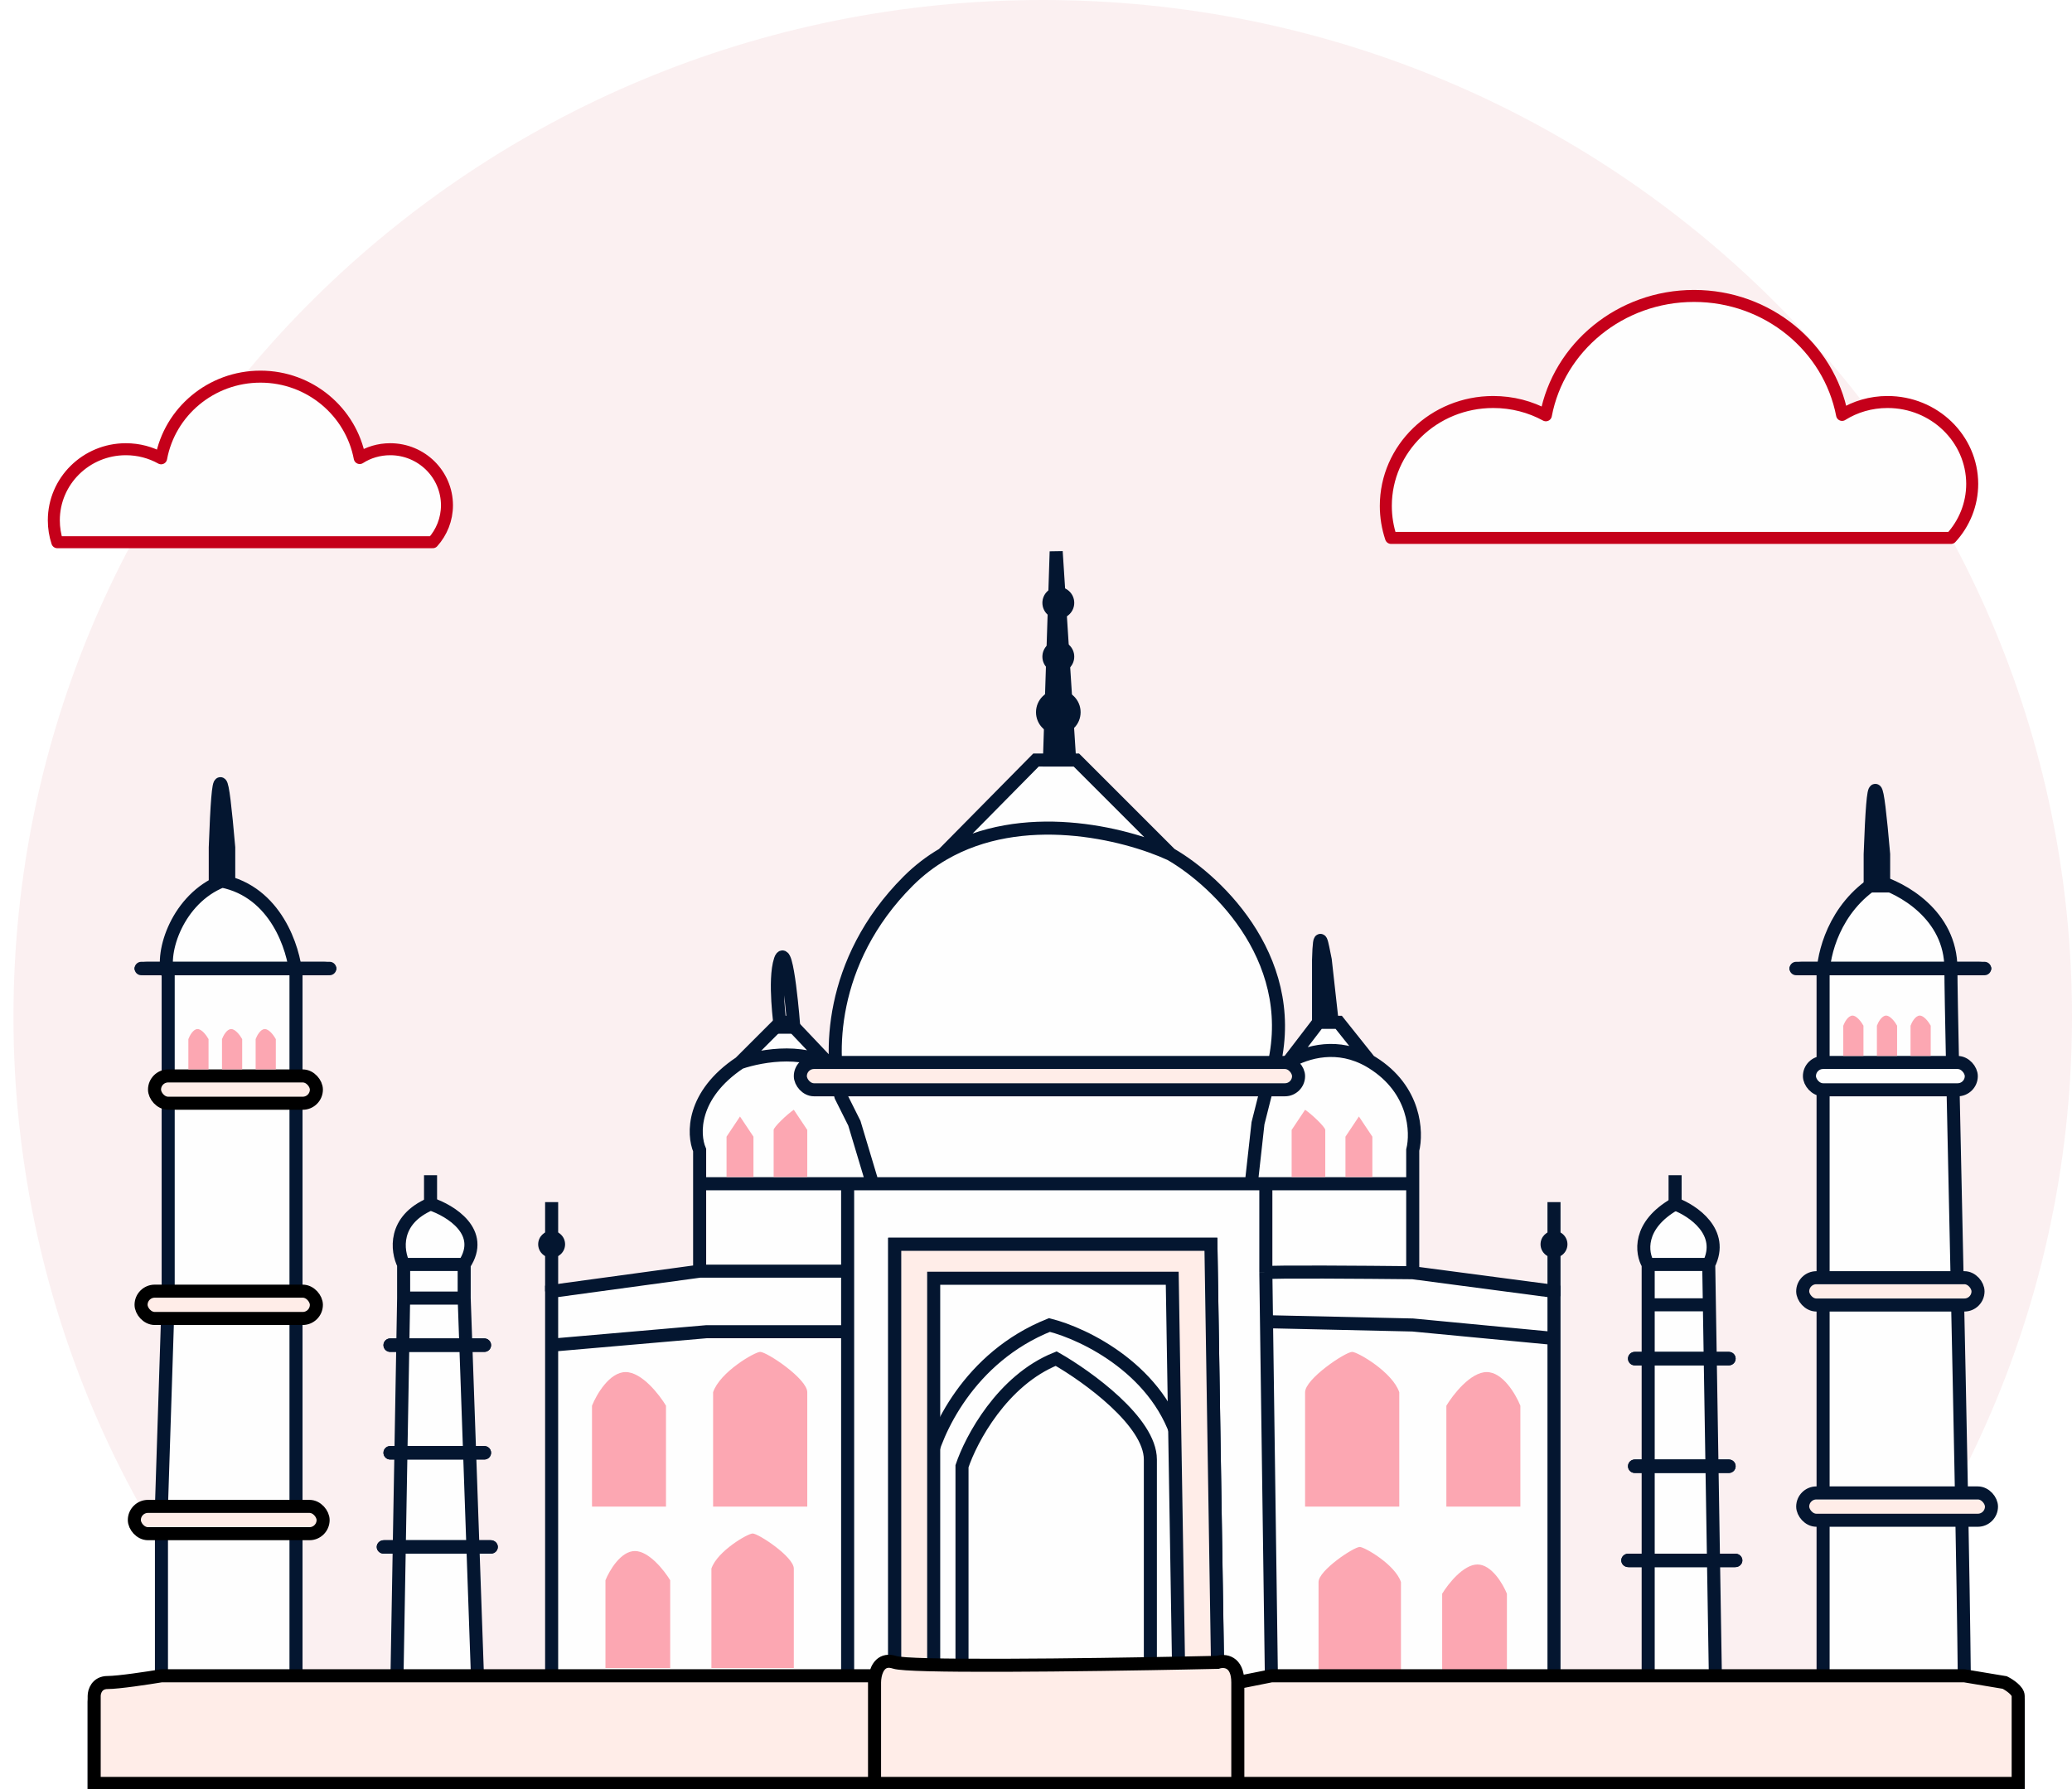 <svg width="154" height="133" viewBox="0 0 154 133" fill="none" xmlns="http://www.w3.org/2000/svg">
<rect x="0" y="0" width="154" height="133" fill="#808080" stroke="none"/>
<g clip-path="url(#clip0_6377_36419)">
<rect width="154" height="133" fill="white"/>
<path opacity="0.06" fill-rule="evenodd" clip-rule="evenodd" d="M128.561 131.858C144.176 118.021 154 97.933 154 75.578C154 33.837 119.75 0 77.5 0C35.25 0 1 33.837 1 75.578C1 97.684 10.607 117.574 25.921 131.394C50.323 131.367 106.095 132.361 128.561 131.858Z" fill="#C5001A"/>
<path d="M29.002 33.395C28.168 33.395 27.387 33.633 26.736 34.051C26.085 30.611 23.031 28 19.359 28C15.68 28 12.614 30.617 11.976 34.07C11.201 33.639 10.309 33.395 9.352 33.395C6.396 33.395 4 35.761 4 38.681C4 39.247 4.091 39.793 4.26 40.308H32.166C32.823 39.575 33.221 38.61 33.221 37.556C33.214 35.26 31.332 33.395 29.002 33.395Z" fill="#FEFEFE" stroke="#C5001A" stroke-width="0.892" stroke-linecap="round" stroke-linejoin="round"/>
<path d="M140.29 29.885C139.047 29.885 137.882 30.233 136.911 30.844C135.94 25.816 131.385 22 125.908 22C120.422 22 115.848 25.825 114.896 30.872C113.74 30.242 112.41 29.885 110.982 29.885C106.574 29.885 103 33.344 103 37.611C103 38.438 103.136 39.236 103.388 39.988H145.01C145.991 38.917 146.583 37.507 146.583 35.966C146.573 32.611 143.767 29.885 140.29 29.885Z" fill="#FEFEFE" stroke="#C5001A" stroke-width="0.892" stroke-linecap="round" stroke-linejoin="round"/>
<path d="M12.5 94.142V80.5V72.5C11.911 70.781 13.222 66.809 16.5 65.5C20.5 66.3 21.833 70.5 22 72.5V80.5V94V96.5V112V114.5V125H29.5L30 96.5V94C29.5 93 29.2 90.7 32 89.5C33.5 90 36.1 91.6 34.5 94V96.5L35.5 125H41V100V96L52 94.5V88V85.5C51.5 84.333 51.4 81.4 55 79L58 76H58.681L62.156 79.667C61.794 76.22 62.539 70.461 67.5 65.5C68.308 64.692 69.179 64.032 70.092 63.5L77 56.5H80L87 63.5C90.595 65.575 96.875 71.653 94.5 79.891C94.79 79.61 95.2 79.291 95.703 79L98 76H99.5L101.792 78.875C101.861 78.915 101.931 78.957 102 79C105.2 81 105.333 84.167 105 85.5V88V94.614L115.5 96V99.5V125H122.5V97V94C122 93.167 121.7 91.1 124.5 89.5C125.833 90 128.2 91.6 127 94L127.048 97L127.5 125H135.5V72.5C135.5 71 136.3 67.5 139.5 65.5C141.333 66 145 68 145 72C145 76 145.833 108.833 146 125L149 125.5C149.333 125.667 150 126.1 150 126.5V133H92H65H7V126.5C7 126.167 7.2 125.5 8 125.5C8.8 125.5 11 125.167 12 125V114.5V112L12.5 96.5V94.142Z" fill="#FEFEFE"/>
<path d="M12.5 80.5V94.142V96.5L12 112V114.5V125M12.5 80.5H22M12.5 80.5V72.5C11.911 70.781 13.222 66.809 16.5 65.5C20.5 66.3 21.833 70.5 22 72.5V80.5M22 80.5V94V96.5V112V114.5V125M12 125H22M12 125C11 125.167 8.8 125.5 8 125.5C7.2 125.5 7 126.167 7 126.5V133H65M22 125H29.5M30 94V96.5M30 94H34.5M30 94C29.5 93 29.2 90.7 32 89.5C33.5 90 36.1 91.6 34.5 94M30 96.5H34.5M30 96.5L29.5 125M34.5 96.5V94M34.5 96.5L35.5 125M29.5 125H35.5M35.5 125H41M41 125H63M41 125V100M63 125H65.05M63 125V99M94.083 88H93M94.083 88H105M94.083 88V91.307V94.614M94.5 125L92 125.5M94.5 125H115.5M94.5 125L94.132 98.255M135.5 125V72.5C135.5 71 136.3 67.5 139.5 65.5C141.333 66 145 68 145 72C145 76 145.833 108.833 146 125M135.5 125H146M135.5 125H127.5M146 125L149 125.5C149.333 125.667 150 126.1 150 126.5C150 126.9 150 131 150 133H92M65 133V125.5C65 125.353 65.015 125.178 65.05 125M65 133H92M66.5 124C65.565 123.688 65.176 124.369 65.05 125M66.5 124V92.5H90L90.5 124M66.5 124C66.757 124.086 67.662 124.142 69 124.177M90.5 124C91 123.833 92 123.9 92 125.5M90.5 124C89.739 124.017 88.898 124.034 88 124.052M92 125.5C92 127.1 92 131.167 92 133M88 124.052L87.715 107.5M88 124.052C87.206 124.068 86.368 124.083 85.5 124.098M69 124.177V109M69 124.177C69.719 124.195 70.564 124.207 71.5 124.214M69 109V95H87.5L87.715 107.5M69 109C69.5 106.5 72 100.9 78 98.5C80.643 99.167 86.287 101.9 87.715 107.5M71.5 124.214V109C72.167 107 74.5 102.6 78.5 101C80.833 102.333 85.5 105.7 85.5 108.5C85.5 111.3 85.5 120.065 85.5 124.098M71.5 124.214C75.39 124.242 80.86 124.178 85.5 124.098M94.083 94.614C94.416 94.523 101.5 94.576 105 94.614M94.083 94.614L94.132 98.255M105 94.614L115.5 96V99.5M105 94.614V88M115.5 125V99.5M115.5 125H122.5M115.5 99.5L105 98.5L94.132 98.255M93 88L93.5 83.5L94.132 81C94.272 80.626 94.395 80.256 94.5 79.891M93 88H64.85M64.85 88H63V94.5M64.85 88L63.5 83.5L62.5 81.5C61.667 78.667 61.5 71.5 67.5 65.5C68.308 64.692 69.179 64.032 70.092 63.5M64.85 88H52M52 88V94.5M52 88V85.5C51.5 84.333 51.4 81.4 55 79M52 94.5H63M52 94.5L41 96V100M63 94.5V99M41 100L52.5 99H63M122.5 94H127M122.5 94C122 93.167 121.7 91.1 124.5 89.5C125.833 90 128.2 91.6 127 94M122.5 94V97M122.5 125H127.5M122.5 125V97M127 94L127.048 97M127.5 125L127.048 97M105 88V85.5C105.333 84.167 105.2 81 102 79C101.931 78.957 101.861 78.915 101.792 78.875M55 79L58 76H58.681L62.156 79.667C60.28 77.801 56.604 78.445 55 79ZM87 63.5C90.595 65.575 96.875 71.653 94.5 79.891M87 63.5C83.538 61.913 75.958 60.077 70.092 63.5M87 63.5L80 56.5H77L70.092 63.5M94.5 79.891C94.79 79.61 95.2 79.291 95.703 79M95.703 79L98 76H99.5L101.792 78.875M95.703 79C97.182 78.144 99.458 77.532 101.792 78.875M127.048 97H122.5" stroke="#041630" stroke-width="0.97"/>
<path d="M66.5 92.5V124C66.746 124.087 68.114 124.465 69.396 124.5V109.168V95.025H87.125L87.331 107.653L87.604 124.374C88.465 124.356 89.771 124.338 90.5 124.321L90 92.5H66.5Z" fill="#FFEDE8" stroke="#041630" stroke-width="0.97"/>
<rect x="10.485" y="95.985" width="13.03" height="2.03" rx="1.015" fill="#FFEDE8" stroke="black" stroke-width="0.97"/>
<rect x="11.485" y="79.985" width="12.03" height="2.03" rx="1.015" fill="#FFEDE8" stroke="black" stroke-width="0.97"/>
<rect x="9.985" y="111.985" width="14.03" height="2.03" rx="1.015" fill="#FFEDE8" stroke="black" stroke-width="0.97"/>
<rect x="133.985" y="94.985" width="13.03" height="2.03" rx="1.015" fill="#FFEDE8" stroke="#041630" stroke-width="0.97"/>
<rect x="59.485" y="78.985" width="37.03" height="2.03" rx="1.015" fill="#FFEDE8" stroke="#041630" stroke-width="0.97"/>
<rect x="134.485" y="78.985" width="12.03" height="2.03" rx="1.015" fill="#FEFEFE" stroke="#041630" stroke-width="0.97"/>
<rect x="133.985" y="110.985" width="14.03" height="2.03" rx="1.015" fill="#FFEDE8" stroke="#041630" stroke-width="0.97"/>
<path d="M44 104.5V112H49.5V104.5C49 103.667 47.7 102 46.5 102C45.3 102 44.333 103.667 44 104.5Z" fill="#FCA7B2"/>
<path d="M53 103.5V112H60V103.5C60 102.5 57 100.5 56.5 100.5C56.1 100.5 53.5 102 53 103.5Z" fill="#FCA7B2"/>
<path d="M45 117.478V124H49.812V117.478C49.375 116.754 48.237 115.304 47.188 115.304C46.138 115.304 45.292 116.754 45 117.478Z" fill="#FCA7B2"/>
<path d="M52.875 116.609V124H59V116.609C59 115.739 56.375 114 55.938 114C55.587 114 53.312 115.304 52.875 116.609Z" fill="#FCA7B2"/>
<path d="M14 77.25V79.5H15.5V77.25C15.364 77 15.009 76.5 14.682 76.5C14.354 76.5 14.091 77 14 77.25Z" fill="#FCA7B2"/>
<path d="M16.5 77.25V79.5H18V77.25C17.864 77 17.509 76.5 17.182 76.5C16.855 76.5 16.591 77 16.5 77.25Z" fill="#FCA7B2"/>
<path d="M19 77.25V79.5H20.5V77.25C20.364 77 20.009 76.5 19.682 76.5C19.355 76.5 19.091 77 19 77.25Z" fill="#FCA7B2"/>
<path d="M113 104.5V112H107.5V104.5C108 103.667 109.3 102 110.5 102C111.7 102 112.667 103.667 113 104.5Z" fill="#FCA7B2"/>
<path d="M104 103.5V112H97V103.5C97 102.5 100 100.5 100.5 100.5C100.9 100.5 103.5 102 104 103.5Z" fill="#FCA7B2"/>
<path d="M112 118.478V125H107.188V118.478C107.625 117.754 108.763 116.304 109.812 116.304C110.863 116.304 111.708 117.754 112 118.478Z" fill="#FCA7B2"/>
<path d="M104.125 117.609V125H98V117.609C98 116.739 100.625 115 101.062 115C101.413 115 103.688 116.304 104.125 117.609Z" fill="#FCA7B2"/>
<path d="M96 84V87.5H98.5V84C98.5 83.794 97.5 82.833 97 82.5L96 84Z" fill="#FCA7B2"/>
<path d="M102 87.5H100V84.5L101 83L102 84.5V87.5Z" fill="#FCA7B2"/>
<path d="M60 84V87.5H57.5V84C57.5 83.794 58.5 82.833 59 82.5L60 84Z" fill="#FCA7B2"/>
<path d="M54 87.5H56V84.5L55 83L54 84.5V87.5Z" fill="#FCA7B2"/>
<path d="M28.5 100C28.5 99.724 28.724 99.5 29 99.5H36C36.276 99.5 36.5 99.724 36.5 100V100C36.5 100.276 36.276 100.5 36 100.5H29C28.724 100.5 28.5 100.276 28.5 100V100Z" fill="#041630"/>
<path d="M28.5 100C28.5 99.724 28.724 99.5 29 99.5H36C36.276 99.5 36.5 99.724 36.5 100C36.5 100.276 36.276 100.5 36 100.5H29C28.724 100.5 28.5 100.276 28.5 100Z" fill="#041630"/>
<path d="M28.5 108C28.5 107.724 28.724 107.5 29 107.5H36C36.276 107.5 36.5 107.724 36.5 108V108C36.5 108.276 36.276 108.5 36 108.5H29C28.724 108.5 28.5 108.276 28.5 108V108Z" fill="#041630"/>
<path d="M28.5 108C28.5 107.724 28.724 107.5 29 107.5H36C36.276 107.5 36.5 107.724 36.5 108C36.5 108.276 36.276 108.5 36 108.5H29C28.724 108.5 28.5 108.276 28.5 108Z" fill="#041630"/>
<path d="M28 115C28 114.724 28.224 114.5 28.5 114.5H36.5C36.776 114.5 37 114.724 37 115V115C37 115.276 36.776 115.5 36.5 115.5H28.5C28.224 115.5 28 115.276 28 115V115Z" fill="#041630"/>
<path d="M28 115C28 114.724 28.252 114.5 28.562 114.5H36.438C36.748 114.5 37 114.724 37 115C37 115.276 36.748 115.5 36.438 115.5H28.562C28.252 115.5 28 115.276 28 115Z" fill="#041630"/>
<path d="M10 72C10 71.724 10.224 71.5 10.5 71.5H24.5C24.776 71.5 25 71.724 25 72V72C25 72.276 24.776 72.5 24.5 72.5H10.5C10.224 72.5 10 72.276 10 72V72Z" fill="#041630"/>
<path d="M10 72C10 71.724 10.42 71.5 10.938 71.5H24.062C24.58 71.5 25 71.724 25 72C25 72.276 24.58 72.5 24.062 72.5H10.938C10.42 72.5 10 72.276 10 72Z" fill="#041630"/>
<path d="M121 101C121 100.724 121.224 100.5 121.5 100.5H128.5C128.776 100.5 129 100.724 129 101V101C129 101.276 128.776 101.5 128.5 101.5H121.5C121.224 101.5 121 101.276 121 101V101Z" fill="#041630"/>
<path d="M121 101C121 100.724 121.224 100.5 121.5 100.5H128.5C128.776 100.5 129 100.724 129 101C129 101.276 128.776 101.5 128.5 101.5H121.5C121.224 101.5 121 101.276 121 101Z" fill="#041630"/>
<path d="M121 109C121 108.724 121.224 108.5 121.5 108.5H128.5C128.776 108.5 129 108.724 129 109V109C129 109.276 128.776 109.5 128.5 109.5H121.5C121.224 109.5 121 109.276 121 109V109Z" fill="#041630"/>
<path d="M121 109C121 108.724 121.224 108.5 121.5 108.5H128.5C128.776 108.5 129 108.724 129 109C129 109.276 128.776 109.5 128.5 109.5H121.5C121.224 109.5 121 109.276 121 109Z" fill="#041630"/>
<path d="M120.5 116C120.5 115.724 120.724 115.5 121 115.5H129C129.276 115.5 129.5 115.724 129.5 116V116C129.5 116.276 129.276 116.5 129 116.5H121C120.724 116.5 120.5 116.276 120.5 116V116Z" fill="#041630"/>
<path d="M120.5 116C120.5 115.724 120.752 115.5 121.062 115.5H128.938C129.248 115.5 129.5 115.724 129.5 116C129.5 116.276 129.248 116.5 128.938 116.5H121.062C120.752 116.5 120.5 116.276 120.5 116Z" fill="#041630"/>
<path d="M12 124.578H22H29.5H35.5H41H63H65.05C65.176 123.947 65.565 123.266 66.5 123.578C66.757 123.664 67.662 123.721 69 123.755C69.719 123.773 70.564 123.786 71.5 123.792C75.39 123.82 80.86 123.756 85.5 123.676C86.368 123.661 87.206 123.646 88 123.63C88.898 123.613 89.739 123.595 90.5 123.578C91 123.411 92 123.478 92 125.078L94.5 124.578H115.5H122.5H127.5H135.5H146L149 125.078C149.333 125.245 150 125.678 150 126.078V132.578H92H65H7V126.078C7 125.745 7.2 125.078 8 125.078C8.8 125.078 11 124.745 12 124.578Z" fill="#FFEDE8"/>
<path d="M65 132.578H7V126.078C7 125.745 7.2 125.078 8 125.078C8.8 125.078 11 124.745 12 124.578H22H29.5H35.5H41H63H65.05M65 132.578V125.078C65 124.931 65.015 124.757 65.05 124.578M65 132.578H92M92 125.078C92 123.478 91 123.411 90.5 123.578C89.739 123.595 88.898 123.613 88 123.63C87.206 123.646 86.368 123.661 85.5 123.676C80.86 123.756 75.39 123.82 71.5 123.792C70.564 123.786 69.719 123.773 69 123.755C67.662 123.721 66.757 123.664 66.5 123.578C65.565 123.266 65.176 123.947 65.05 124.578M92 125.078C92 126.678 92 130.745 92 132.578M92 125.078L94.5 124.578H115.5H122.5H127.5H135.5H146L149 125.078C149.333 125.245 150 125.678 150 126.078C150 126.478 150 130.578 150 132.578H92" stroke="black" stroke-width="0.97"/>
<path d="M133 72C133 71.724 133.224 71.5 133.5 71.5H147.5C147.776 71.5 148 71.724 148 72V72C148 72.276 147.776 72.5 147.5 72.5H133.5C133.224 72.5 133 72.276 133 72V72Z" fill="#041630"/>
<path d="M133 72C133 71.724 133.42 71.5 133.938 71.5H147.062C147.58 71.5 148 71.724 148 72C148 72.276 147.58 72.5 147.062 72.5H133.938C133.42 72.5 133 72.276 133 72Z" fill="#041630"/>
<path d="M137 76.25V78.5H138.5V76.25C138.364 76 138.009 75.5 137.682 75.5C137.355 75.5 137.091 76 137 76.25Z" fill="#FCA7B2"/>
<path d="M139.5 76.25V78.5H141V76.25C140.864 76 140.509 75.5 140.182 75.5C139.855 75.5 139.591 76 139.5 76.25Z" fill="#FCA7B2"/>
<path d="M142 76.25V78.5H143.5V76.25C143.364 76 143.009 75.5 142.682 75.5C142.355 75.5 142.091 76 142 76.25Z" fill="#FCA7B2"/>
<circle cx="78.658" cy="52.947" r="1.658" fill="#041630"/>
<path d="M79.843 48.816C79.843 49.47 79.313 50 78.659 50C78.005 50 77.475 49.47 77.475 48.816C77.475 48.162 78.005 47.632 78.659 47.632C79.313 47.632 79.843 48.162 79.843 48.816Z" fill="#041630"/>
<path d="M79.843 44.816C79.843 45.47 79.313 46 78.659 46C78.005 46 77.475 45.47 77.475 44.816C77.475 44.162 78.005 43.632 78.659 43.632C79.313 43.632 79.843 44.162 79.843 44.816Z" fill="#041630"/>
<path d="M78 56.5L78.5 41L79.5 56.5H78Z" fill="#041630" stroke="#041630" stroke-width="0.97"/>
<path d="M16 63V65.364H17V63C16.477 57.017 16.242 56.346 16 63Z" fill="#041630"/>
<path d="M16 63V65.364H17V63C16.477 57.017 16.242 56.346 16 63Z" fill="#041630"/>
<path d="M139 63.5V65.864H140V63.5C139.477 57.517 139.243 56.846 139 63.5Z" fill="#041630"/>
<path d="M139 63.5V65.864H140V63.5C139.477 57.517 139.243 56.846 139 63.5Z" fill="#041630"/>
<path d="M124.5 89.364C124.5 90.364 124.5 87.364 124.5 87.364M32 87.364V89.864M41 96V91.864V89.364M115.5 96.364V89.364M58 71.364C57.5 72.865 58 76.364 58 76.364H59C59 76.364 58.5 69.864 58 71.364ZM98 75.864V71.364C98.07 68.804 98.246 70.156 98.5 71.364L99 75.864H98ZM139 65.864V63.5C139.243 56.846 139.477 57.517 140 63.5V65.864H139ZM16 65.364V63C16.242 56.346 16.477 57.017 17 63V65.364H16Z" stroke="#041630" stroke-width="0.97"/>
<circle cx="41" cy="92.5" r="1" fill="#041630"/>
<circle cx="115.5" cy="92.5" r="1" fill="#041630"/>
</g>
<defs>
<clipPath id="clip0_6377_36419">
<rect width="154" height="133" fill="white"/>
</clipPath>
</defs>
</svg>
